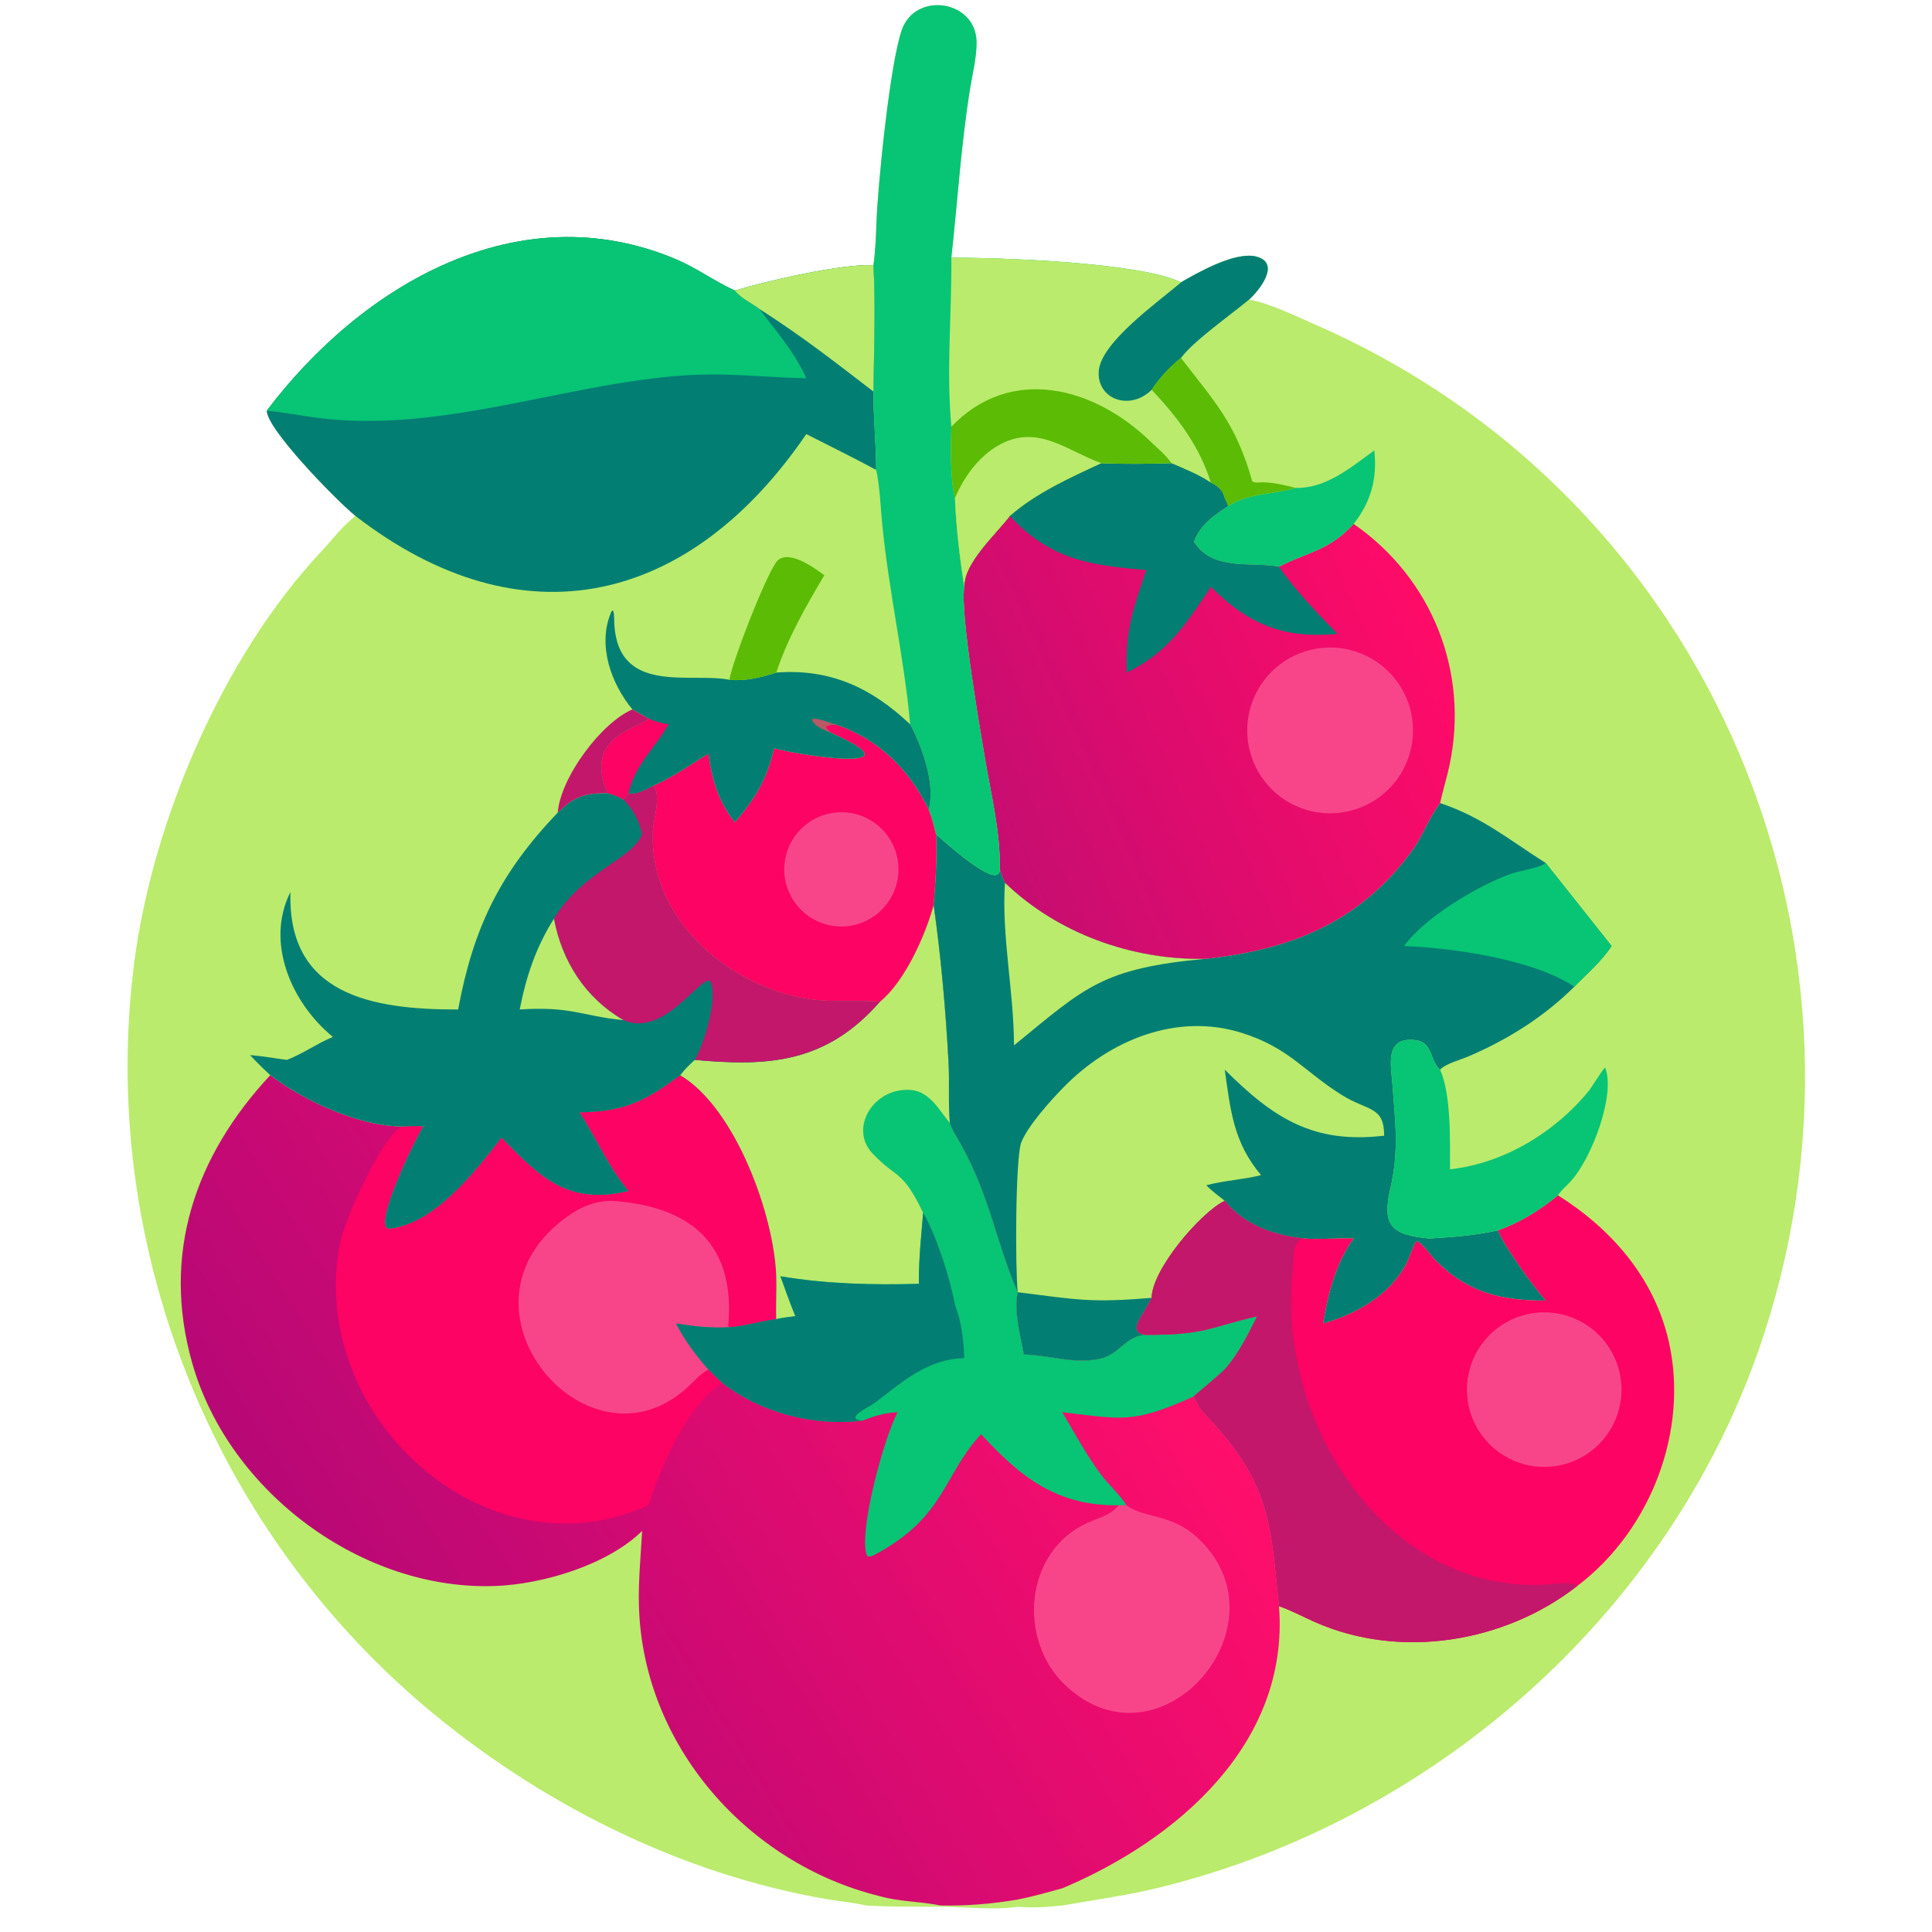 <?xml version="1.0" encoding="utf-8" ?>
<svg xmlns="http://www.w3.org/2000/svg" xmlns:xlink="http://www.w3.org/1999/xlink" width="1024" height="1024">
	<path fill="#BAEB6C" transform="scale(2 2)" d="M231.467 70.278C231.991 66.528 232.138 62.834 232.265 59.057C232.58 49.718 235.772 17.191 238.973 7.963C242.56 -2.38 258.705 0.008 258.799 11.171C258.833 15.273 257.695 19.638 257.048 23.695C254.625 38.904 253.795 53.141 252.113 68.305C264.232 68.243 301.951 69.455 312.966 74.824C317.713 72.085 327.521 66.537 333.009 68.023C339.492 69.777 333.686 76.996 330.973 79.418C335.87 80.076 344.046 84.06 348.704 86.097C453.85 132.074 503.481 251.586 465.825 358.419C441.116 428.521 379.568 482.287 307.742 500.095C299.071 502.245 290.308 503.445 281.531 504.974C277.599 505.388 273.656 505.666 269.711 505.312C263.387 506.292 255.761 505.299 249.225 505.312C242.599 505.262 236.187 505.366 229.558 504.974C226.222 504.211 222.787 503.914 219.414 503.343C180.22 496.702 142.647 477.69 112.477 452.139C55.785 404.124 26.233 329.474 35.486 255.749C40.22 218.033 58.918 174.186 85.01 146.293C87.986 143.112 90.757 139.399 94.196 136.726C88.547 132.073 70.631 113.559 70.705 108.826C95.85 75.552 137.391 51.023 179.223 68.738C184.551 70.995 189.131 74.404 194.338 76.806L194.758 76.997C203.164 74.432 223.284 69.848 231.467 70.278Z"/>
	<defs>
		<linearGradient id="gradient_0" gradientUnits="userSpaceOnUse" x1="289.247" y1="323.94" x2="98.526" y2="442.218">
			<stop offset="0" stop-color="#FF0E6B"/>
			<stop offset="1" stop-color="#B70876"/>
		</linearGradient>
	</defs>
	<path fill="url(#gradient_0)" transform="scale(2 2)" d="M247.424 239.761C249.369 253.609 250.627 267.686 251.377 281.646C251.662 286.963 251.242 292.304 251.731 297.609C252.345 299.514 253.597 301.357 254.577 303.112C262.388 317.096 263.9 329.027 269.711 342.452C268.574 347.393 270.467 354.007 271.34 358.957C278.1 359.121 284.713 361.591 291.492 360.083C296.816 358.899 298.299 353.895 303.786 353.742C319.272 353.767 320.045 351.876 333.183 348.803C330.781 353.599 328.43 358.432 324.921 362.529C323.524 364.16 316.519 369.78 316.382 370.062C318.278 374.161 318.108 373.425 321.345 376.957C337.087 394.129 336.812 405.41 338.948 425.655C341.777 461.944 312.071 487.547 281.531 500.416C277.622 501.484 273.69 502.614 269.711 503.395C262.877 504.563 256.152 505.103 249.225 504.974C243.862 503.859 238.548 504.026 233.174 502.516C197.851 493.82 170.303 462.297 169.317 425.5C169.14 418.901 169.816 412.301 170.171 405.716C160.965 414.743 143.905 419.807 131.4 420.297C96.003 421.683 60.694 395.37 50.98 361.372C42.664 332.267 51.757 306.248 71.622 284.93C80.523 291.778 95.501 298.587 106.725 298.514C108.52 298.475 110.394 298.33 112.179 298.514C109.182 303.47 98.354 326.177 103.361 325.597C115.26 324.218 125.921 310.466 132.916 301.47C143.051 311.992 150.556 319.499 166.563 315.623C161.305 309.392 158.027 301.614 153.577 294.789C165.336 294.604 170.916 291.942 180.266 284.93C181.367 283.429 182.739 282.116 184.121 280.879C203.534 282.657 218.878 281.802 233.174 265.466C239.752 260.183 245.269 247.791 247.424 239.761Z"/>
	<path fill="#FD0363" transform="scale(2 2)" d="M180.266 284.93C194.933 293.588 205.207 322.126 205.726 338.234C205.856 342.024 205.59 345.816 205.726 349.599C201.533 350.121 197.501 351.46 193.268 351.74C188.375 352.027 184 351.497 179.182 350.765C181.488 355.303 184.403 359.164 187.768 362.965C188.981 364.157 190.176 365.374 191.46 366.49C182.216 372.094 174.879 389.293 171.85 398.926C128.01 418.673 80.611 374.129 90.271 328.729C91.499 322.958 101.64 300.273 106.725 298.514C108.52 298.475 110.394 298.33 112.179 298.514C109.182 303.47 98.354 326.177 103.361 325.597C115.26 324.218 125.921 310.466 132.916 301.47C143.051 311.992 150.556 319.499 166.563 315.623C161.305 309.392 158.027 301.614 153.577 294.789C165.336 294.604 170.916 291.942 180.266 284.93Z"/>
	<path fill="#F8458A" transform="scale(2 2)" d="M187.768 362.965C185.588 364.012 183.753 366.228 181.972 367.841C156.288 391.093 119.279 348.829 147.665 324.476C152.097 320.673 157.257 317.819 163.16 318.31C183.721 320.021 194.881 330.187 192.99 351.348L193.268 351.74C188.375 352.027 184 351.497 179.182 350.765C181.488 355.303 184.403 359.164 187.768 362.965Z"/>
	<path fill="#08C475" transform="scale(2 2)" d="M247.424 239.761C249.369 253.609 250.627 267.686 251.377 281.646C251.662 286.963 251.242 292.304 251.731 297.609C252.345 299.514 253.597 301.357 254.577 303.112C262.388 317.096 263.9 329.027 269.711 342.452C268.574 347.393 270.467 354.007 271.34 358.957C278.1 359.121 284.713 361.591 291.492 360.083C296.816 358.899 298.299 353.895 303.786 353.742C319.272 353.767 320.045 351.876 333.183 348.803C330.781 353.599 328.43 358.432 324.921 362.529C323.524 364.16 316.519 369.78 316.382 370.062C300.035 377.414 297.44 376.094 281.531 374.246C284.772 379.776 287.892 385.558 291.717 390.711C293.662 393.331 296.99 396.343 298.552 398.926L296.46 398.926C280.229 399.094 270.62 391.673 259.996 380.08C250.056 390.716 250.563 401.786 232.435 411.678C231.813 412.018 230.047 413.102 229.68 412.065C227.543 406.031 233.973 381.835 237.861 374.246C234.472 374.429 231.788 375.222 228.632 376.472C215.854 378.037 201.599 374.447 191.46 366.49C190.176 365.374 188.981 364.157 187.768 362.965C184.403 359.164 181.488 355.303 179.182 350.765C184 351.497 188.375 352.027 193.268 351.74C197.501 351.46 201.533 350.121 205.726 349.599C205.59 345.816 205.856 342.024 205.726 338.234C205.207 322.126 194.933 293.588 180.266 284.93C181.367 283.429 182.739 282.116 184.121 280.879C203.534 282.657 218.878 281.802 233.174 265.466C239.752 260.183 245.269 247.791 247.424 239.761Z"/>
	<path fill="#BAEB6C" transform="scale(2 2)" d="M247.424 239.761C249.369 253.609 250.627 267.686 251.377 281.646C251.662 286.963 251.242 292.304 251.731 297.609C248.829 294.167 246.43 289.281 241.402 288.861C231.573 288.04 224.839 298.992 231.271 305.73C237.797 312.566 239.063 309.842 244.64 321.396C244.152 327.634 243.419 333.973 243.53 340.233C231.324 340.574 218.889 340.269 206.831 338.234C208.1 341.769 209.36 345.329 210.79 348.803C209.118 349.035 207.357 349.177 205.726 349.599C205.59 345.816 205.856 342.024 205.726 338.234C205.207 322.126 194.933 293.588 180.266 284.93C181.367 283.429 182.739 282.116 184.121 280.879C203.534 282.657 218.878 281.802 233.174 265.466C239.752 260.183 245.269 247.791 247.424 239.761Z"/>
	<path fill="#037E73" transform="scale(2 2)" d="M244.64 321.396C248.106 327.196 251.852 339.009 253.074 345.775C254.807 350.164 255.377 355.225 255.531 359.93C245.849 360.143 239.211 366.129 231.808 371.785C230.374 372.88 223.349 376.046 228.632 376.472C215.854 378.037 201.599 374.447 191.46 366.49C190.176 365.374 188.981 364.157 187.768 362.965C184.403 359.164 181.488 355.303 179.182 350.765C184 351.497 188.375 352.027 193.268 351.74C197.501 351.46 201.533 350.121 205.726 349.599C207.357 349.177 209.118 349.035 210.79 348.803C209.36 345.329 208.1 341.769 206.831 338.234C218.889 340.269 231.324 340.574 243.53 340.233C243.419 333.973 244.152 327.634 244.64 321.396Z"/>
	<path fill="#F8458A" transform="scale(2 2)" d="M296.46 398.926L298.552 398.926C302.939 402.308 310.191 401.127 316.942 407.159C342.414 429.917 307.592 470.749 282.195 446.478C269.642 434.483 271.52 411.233 288.056 403.63C291.309 402.135 294.066 401.751 296.46 398.926Z"/>
	<path fill="#037E73" transform="scale(2 2)" d="M381.646 212.823C393.044 216.646 399.913 222.594 409.631 228.707L427.086 250.702C424.421 254.779 420.597 258 417.22 261.479C409.143 269.496 399.435 275.597 388.987 280.023C387.064 280.837 382.985 281.945 381.646 283.469C378.666 280.963 379.969 276.146 374.887 275.619C366.848 274.786 368.65 282.434 369.014 287.373C369.769 297.624 370.795 304.841 368.446 315.04C366.189 324.846 368.766 327.273 378.806 328.219C385.005 327.84 390.934 327.412 397.012 326.05C398.524 330.229 406.555 341.206 409.631 344.658C398.179 344.719 389.249 342.703 380.846 334.424C379.111 332.715 377.726 330.468 375.777 329.017L375.213 329.108C374.779 329.635 373.218 334 372.561 335.19C368.026 343.412 359.393 348.272 350.605 350.765C351.859 343.005 354.05 334.618 358.725 328.219C354.368 328.043 350.071 328.527 345.698 328.219C337.817 327.47 329.648 324.688 324.568 318.229C318.274 321.25 305.276 336.394 305.212 343.95C302.707 349.103 298.448 353.102 303.786 353.742C298.299 353.895 296.816 358.899 291.492 360.083C284.713 361.591 278.1 359.121 271.34 358.957C270.467 354.007 268.574 347.393 269.711 342.452C263.9 329.027 262.388 317.096 254.577 303.112C253.597 301.357 252.345 299.514 251.731 297.609C251.242 292.304 251.662 286.963 251.377 281.646C250.627 267.686 249.369 253.609 247.424 239.761C247.925 233.54 248.358 227.336 248.046 221.095L248.231 221.248C249.858 222.612 264.868 236.441 264.962 230.398C265.35 231.621 265.726 232.783 266.33 233.923C280.227 247.344 300.031 254.47 319.274 254.085L319.69 254.076C342.04 251.634 360.227 244.505 374.124 225.56C376.981 221.665 378.53 217 381.382 213.173L381.646 212.823Z"/>
	<path fill="#BAEB6C" transform="scale(2 2)" d="M269.711 342.452C269.026 336.259 269.078 306.541 270.675 302.668C272.522 298.187 278.367 291.725 281.788 288.209C294.044 275.611 311.89 268.296 329.105 273.732C341.649 277.692 345.424 283.817 355.583 290.182C362.437 294.477 366.836 293.05 366.812 300.966C348.12 303.173 337.555 296.435 324.568 283.469C326.095 294.159 326.842 302.739 334.199 311.422C329.433 312.629 324.472 312.823 319.69 314.108C321.152 315.627 322.921 316.921 324.568 318.229C318.274 321.25 305.276 336.394 305.212 343.95C289.072 345.268 285.82 344.49 269.711 342.452Z"/>
	<path fill="#08C475" transform="scale(2 2)" d="M409.631 228.707L427.086 250.702C424.421 254.779 420.597 258 417.22 261.479C406.192 254.181 384.854 251.199 372.104 250.702C377.244 243.403 391.659 234.594 400.636 231.49C402.85 230.725 408.056 230.01 409.631 228.707Z"/>
	<path fill="#BAEB6C" transform="scale(2 2)" d="M266.33 233.923C280.227 247.344 300.031 254.47 319.274 254.085L319.69 254.076C292.065 256.608 287.736 261.49 268.716 277.05C268.709 262.807 265.366 247.99 266.33 233.923Z"/>
	<defs>
		<linearGradient id="gradient_1" gradientUnits="userSpaceOnUse" x1="378.138" y1="161.049" x2="257.864" y2="214.412">
			<stop offset="0" stop-color="#FF0B68"/>
			<stop offset="1" stop-color="#C60D71"/>
		</linearGradient>
	</defs>
	<path fill="url(#gradient_1)" transform="scale(2 2)" d="M291.848 122.725C296.77 123.017 305.463 122.934 310.439 122.725C314.039 124.274 317.635 125.684 320.902 127.884C322.888 128.934 323.982 129.8 324.568 132.047C324.88 132.711 325.246 133.39 325.505 134.075C321.675 136.536 317.955 139.137 316.382 143.606C321.463 151.406 331.134 148.786 338.948 150.183C346.545 146.243 352.198 145.995 358.725 138.845C379.568 153.25 389.368 178.158 384.139 202.787C383.423 206.159 382.371 209.448 381.646 212.823L381.382 213.173C378.53 217 376.981 221.665 374.124 225.56C360.227 244.505 342.04 251.634 319.69 254.076L319.274 254.085C300.031 254.47 280.227 247.344 266.33 233.923C265.726 232.783 265.35 231.621 264.962 230.398C265.125 220.366 262.717 210.956 261.058 201.144C259.767 193.505 254.407 162.633 255.531 155.528C255.287 149.257 263.903 141.565 267.585 136.726C274.549 130.621 283.517 126.593 291.848 122.725Z"/>
	<path fill="#037E73" transform="scale(2 2)" d="M291.848 122.725C296.77 123.017 305.463 122.934 310.439 122.725C314.039 124.274 317.635 125.684 320.902 127.884C322.888 128.934 323.982 129.8 324.568 132.047C324.88 132.711 325.246 133.39 325.505 134.075C321.675 136.536 317.955 139.137 316.382 143.606C321.463 151.406 331.134 148.786 338.948 150.183C342.696 155.805 349.621 163.104 354.453 167.986C340.443 169.3 330.94 165.644 320.902 155.528C314.499 165.063 309.464 173.112 298.552 178.236C298.186 167.004 300.395 161.073 303.786 151.052C288.757 149.856 278.273 148.232 267.585 136.726C274.549 130.621 283.517 126.593 291.848 122.725Z"/>
	<path fill="#F8458A" transform="scale(2 2)" d="M351.343 171.632Q351.884 171.604 352.425 171.602Q352.966 171.6 353.507 171.625Q354.048 171.65 354.587 171.701Q355.126 171.753 355.662 171.831Q356.198 171.909 356.729 172.013Q357.26 172.117 357.786 172.248Q358.311 172.378 358.829 172.534Q359.348 172.69 359.858 172.872Q360.368 173.053 360.869 173.259Q361.369 173.466 361.859 173.696Q362.349 173.927 362.827 174.182Q363.304 174.436 363.769 174.714Q364.234 174.992 364.684 175.292Q365.135 175.593 365.57 175.915Q366.005 176.237 366.424 176.58Q366.842 176.924 367.244 177.287Q367.645 177.651 368.028 178.033Q368.411 178.416 368.774 178.817Q369.138 179.218 369.481 179.637Q369.824 180.056 370.147 180.491Q370.469 180.926 370.77 181.376Q371.07 181.826 371.348 182.291Q371.626 182.756 371.881 183.233Q372.135 183.711 372.366 184.201Q372.597 184.691 372.804 185.191Q373.01 185.692 373.192 186.202Q373.373 186.712 373.529 187.23Q373.686 187.748 373.816 188.274Q373.947 188.799 374.051 189.331Q374.155 189.862 374.234 190.398Q374.312 190.933 374.363 191.472Q374.415 192.011 374.44 192.552Q374.465 193.093 374.463 193.634Q374.462 194.176 374.433 194.716Q374.405 195.257 374.35 195.796Q374.295 196.334 374.214 196.869Q374.132 197.405 374.025 197.935Q373.917 198.466 373.783 198.991Q373.65 199.515 373.49 200.033Q373.331 200.55 373.146 201.059Q372.962 201.568 372.752 202.067Q372.543 202.566 372.309 203.055Q372.075 203.543 371.817 204.019Q371.56 204.495 371.279 204.958Q370.998 205.421 370.695 205.87Q370.392 206.318 370.067 206.751Q369.742 207.184 369.396 207.601Q369.05 208.017 368.684 208.416Q368.318 208.815 367.933 209.196Q367.548 209.576 367.144 209.937Q366.741 210.298 366.32 210.639Q365.899 210.98 365.462 211.299Q365.025 211.619 364.573 211.916Q364.121 212.214 363.654 212.489Q363.188 212.764 362.709 213.016Q362.229 213.267 361.738 213.495Q361.247 213.723 360.745 213.926Q360.243 214.13 359.732 214.308Q359.221 214.486 358.702 214.639Q358.182 214.792 357.656 214.919Q357.13 215.046 356.598 215.147Q356.066 215.248 355.53 215.323Q354.993 215.398 354.454 215.446Q353.915 215.494 353.374 215.516Q352.837 215.537 352.3 215.533Q351.763 215.528 351.227 215.497Q350.691 215.466 350.157 215.409Q349.623 215.351 349.092 215.268Q348.562 215.185 348.036 215.076Q347.51 214.967 346.99 214.832Q346.47 214.697 345.957 214.538Q345.445 214.378 344.94 214.193Q344.436 214.008 343.941 213.799Q343.447 213.59 342.963 213.357Q342.479 213.124 342.007 212.867Q341.535 212.611 341.076 212.331Q340.618 212.052 340.173 211.751Q339.728 211.45 339.299 211.127Q338.87 210.804 338.457 210.461Q338.044 210.118 337.648 209.755Q337.252 209.392 336.875 209.01Q336.497 208.628 336.139 208.228Q335.78 207.828 335.442 207.411Q335.103 206.994 334.785 206.561Q334.468 206.128 334.172 205.68Q333.875 205.232 333.602 204.77Q333.328 204.308 333.077 203.833Q332.826 203.358 332.598 202.871Q332.371 202.385 332.167 201.888Q331.964 201.391 331.785 200.884Q331.606 200.378 331.452 199.863Q331.298 199.349 331.17 198.827Q331.041 198.306 330.938 197.779Q330.835 197.252 330.758 196.72Q330.681 196.189 330.63 195.654Q330.579 195.12 330.554 194.583Q330.529 194.047 330.531 193.509Q330.532 192.972 330.56 192.436Q330.587 191.9 330.641 191.365Q330.695 190.831 330.775 190.3Q330.855 189.769 330.961 189.242Q331.066 188.716 331.198 188.195Q331.329 187.674 331.486 187.16Q331.643 186.647 331.824 186.141Q332.006 185.636 332.212 185.14Q332.418 184.644 332.648 184.159Q332.878 183.673 333.131 183.2Q333.385 182.726 333.661 182.266Q333.938 181.805 334.236 181.359Q334.535 180.912 334.855 180.481Q335.175 180.05 335.515 179.634Q335.856 179.219 336.216 178.821Q336.577 178.423 336.957 178.043Q337.336 177.663 337.734 177.302Q338.132 176.941 338.546 176.6Q338.961 176.259 339.392 175.939Q339.823 175.618 340.27 175.319Q340.716 175.02 341.176 174.744Q341.636 174.467 342.109 174.213Q342.583 173.959 343.068 173.728Q343.553 173.498 344.049 173.291Q344.544 173.085 345.05 172.903Q345.555 172.721 346.068 172.563Q346.582 172.406 347.103 172.274Q347.623 172.142 348.15 172.036Q348.676 171.93 349.207 171.849Q349.738 171.769 350.272 171.715Q350.807 171.66 351.343 171.632Z"/>
	<path fill="#FD0363" transform="scale(2 2)" d="M412.879 316.771C427.026 325.661 438.321 338.593 442.188 355.274C447.7 379.045 437.454 405.586 418.028 420.273C398.722 435.342 371.063 439.878 348.412 429.835C345.281 428.447 342.187 426.761 338.948 425.655C336.812 405.41 337.087 394.129 321.345 376.957C318.108 373.425 318.278 374.161 316.382 370.062C316.519 369.78 323.524 364.16 324.921 362.529C328.43 358.432 330.781 353.599 333.183 348.803C320.045 351.876 319.272 353.767 303.786 353.742C298.448 353.102 302.707 349.103 305.212 343.95C305.276 336.394 318.274 321.25 324.568 318.229C329.648 324.688 337.817 327.47 345.698 328.219C350.071 328.527 354.368 328.043 358.725 328.219C354.05 334.618 351.859 343.005 350.605 350.765C359.393 348.272 368.026 343.412 372.561 335.19C373.218 334 374.779 329.635 375.213 329.108L375.777 329.017C377.726 330.468 379.111 332.715 380.846 334.424C389.249 342.703 398.179 344.719 409.631 344.658C406.555 341.206 398.524 330.229 397.012 326.05C402.8 324.01 408.157 320.651 412.879 316.771Z"/>
	<path fill="#C3176B" transform="scale(2 2)" d="M324.568 318.229C329.648 324.688 337.817 327.47 345.698 328.219C342.238 328.673 343.005 333.286 342.602 336.893C338.276 375.586 366.083 421.424 408.629 419.99C411.205 419.903 416.039 418.796 418.028 420.273C398.722 435.342 371.063 439.878 348.412 429.835C345.281 428.447 342.187 426.761 338.948 425.655C336.812 405.41 337.087 394.129 321.345 376.957C318.108 373.425 318.278 374.161 316.382 370.062C316.519 369.78 323.524 364.16 324.921 362.529C328.43 358.432 330.781 353.599 333.183 348.803C320.045 351.876 319.272 353.767 303.786 353.742C298.448 353.102 302.707 349.103 305.212 343.95C305.276 336.394 318.274 321.25 324.568 318.229Z"/>
	<path fill="#F8458A" transform="scale(2 2)" d="M407.829 347.832Q408.329 347.798 408.83 347.788Q409.33 347.778 409.831 347.792Q410.332 347.807 410.831 347.846Q411.331 347.885 411.827 347.949Q412.324 348.012 412.817 348.1Q413.311 348.187 413.799 348.299Q414.287 348.411 414.769 348.546Q415.252 348.681 415.727 348.84Q416.202 348.999 416.669 349.181Q417.135 349.363 417.593 349.567Q418.05 349.771 418.497 349.998Q418.943 350.224 419.379 350.473Q419.814 350.721 420.236 350.99Q420.659 351.259 421.068 351.548Q421.476 351.838 421.871 352.147Q422.265 352.456 422.643 352.784Q423.022 353.112 423.384 353.458Q423.746 353.804 424.091 354.167Q424.436 354.53 424.762 354.91Q425.089 355.29 425.397 355.685Q425.704 356.081 425.992 356.491Q426.28 356.9 426.548 357.324Q426.815 357.747 427.062 358.183Q427.308 358.619 427.533 359.067Q427.758 359.514 427.961 359.972Q428.164 360.43 428.344 360.898Q428.524 361.365 428.681 361.841Q428.839 362.316 428.972 362.799Q429.106 363.282 429.216 363.771Q429.326 364.259 429.411 364.753Q429.497 365.246 429.559 365.743Q429.621 366.24 429.658 366.74Q429.695 367.239 429.708 367.74Q429.721 368.241 429.709 368.742Q429.698 369.242 429.661 369.742Q429.625 370.242 429.565 370.739Q429.504 371.236 429.419 371.73Q429.335 372.223 429.226 372.712Q429.117 373.201 428.985 373.684Q428.852 374.167 428.696 374.643Q428.54 375.119 428.361 375.587Q428.182 376.055 427.98 376.513Q427.779 376.972 427.555 377.42Q427.331 377.868 427.085 378.304Q426.84 378.741 426.573 379.165Q426.306 379.589 426.019 380Q425.732 380.41 425.426 380.806Q425.119 381.202 424.793 381.583Q424.468 381.963 424.124 382.327Q423.78 382.691 423.418 383.038Q423.057 383.385 422.679 383.714Q422.301 384.043 421.908 384.353Q421.514 384.663 421.106 384.953Q420.698 385.243 420.276 385.513Q419.854 385.784 419.42 386.033Q418.985 386.282 418.539 386.509Q418.093 386.737 417.636 386.942Q417.179 387.148 416.713 387.331Q416.247 387.514 415.772 387.674Q415.297 387.833 414.816 387.97Q414.334 388.106 413.846 388.219Q413.358 388.332 412.865 388.421Q412.372 388.51 411.875 388.574Q411.378 388.639 410.879 388.679Q410.376 388.72 409.872 388.735Q409.367 388.751 408.863 388.742Q408.358 388.733 407.855 388.699Q407.351 388.665 406.85 388.606Q406.349 388.547 405.851 388.464Q405.353 388.381 404.86 388.273Q404.367 388.165 403.88 388.033Q403.393 387.901 402.913 387.745Q402.433 387.59 401.961 387.41Q401.489 387.231 401.027 387.029Q400.565 386.827 400.113 386.602Q399.661 386.377 399.221 386.131Q398.78 385.884 398.353 385.616Q397.925 385.348 397.512 385.059Q397.098 384.77 396.699 384.461Q396.3 384.152 395.916 383.824Q395.533 383.496 395.166 383.149Q394.799 382.803 394.45 382.438Q394.101 382.074 393.77 381.693Q393.439 381.312 393.127 380.915Q392.816 380.518 392.524 380.107Q392.232 379.695 391.961 379.269Q391.69 378.844 391.44 378.405Q391.19 377.967 390.962 377.517Q390.734 377.066 390.528 376.605Q390.323 376.145 390.14 375.674Q389.958 375.204 389.799 374.725Q389.639 374.246 389.504 373.76Q389.369 373.273 389.257 372.781Q389.146 372.289 389.059 371.792Q388.972 371.295 388.91 370.794Q388.848 370.293 388.81 369.79Q388.772 369.287 388.76 368.782Q388.747 368.278 388.759 367.773Q388.771 367.269 388.808 366.765Q388.845 366.262 388.907 365.761Q388.968 365.26 389.055 364.763Q389.141 364.266 389.251 363.773Q389.362 363.281 389.497 362.795Q389.632 362.308 389.79 361.829Q389.949 361.35 390.131 360.879Q390.313 360.409 390.518 359.948Q390.723 359.486 390.95 359.036Q391.177 358.585 391.427 358.147Q391.676 357.708 391.947 357.282Q392.217 356.856 392.509 356.444Q392.8 356.031 393.111 355.634Q393.422 355.237 393.753 354.856Q394.083 354.474 394.432 354.109Q394.781 353.745 395.147 353.397Q395.513 353.05 395.896 352.722Q396.279 352.393 396.678 352.084Q397.077 351.774 397.49 351.485Q397.904 351.196 398.331 350.927Q398.758 350.658 399.198 350.411Q399.638 350.164 400.09 349.938Q400.541 349.713 401.003 349.51Q401.465 349.307 401.937 349.128Q402.409 348.948 402.888 348.791Q403.368 348.635 403.855 348.503Q404.342 348.37 404.835 348.262Q405.328 348.153 405.826 348.069Q406.323 347.985 406.824 347.926Q407.326 347.867 407.829 347.832Z"/>
	<path fill="#037E73" transform="scale(2 2)" d="M70.705 108.826C95.85 75.552 137.391 51.023 179.223 68.738C184.551 70.995 189.131 74.404 194.338 76.806L194.758 76.997C203.164 74.432 223.284 69.848 231.467 70.278C232.078 80.519 231.615 93.415 231.467 103.769C231.453 110.717 232.182 117.622 232.201 124.534C226.049 121.216 219.893 118.199 213.673 115.039C183.016 159.997 138.615 171.034 94.196 136.726L94.196 136.726C88.547 132.073 70.631 113.559 70.705 108.826Z"/>
	<path fill="#08C475" transform="scale(2 2)" d="M70.705 108.826C95.85 75.552 137.391 51.023 179.223 68.738C184.551 70.995 189.131 74.404 194.338 76.806L194.758 76.997C196.485 79.207 199.105 80.2 201.265 81.889C205.716 87.819 210.644 93.397 213.673 100.241L213.461 100.239C200.851 99.99 191.857 98.471 178.136 99.737C146.882 102.623 115.914 114.744 84.227 110.748C79.709 110.178 75.24 109.272 70.705 108.826Z"/>
	<path fill="#BAEB6C" transform="scale(2 2)" d="M194.758 76.997C203.164 74.432 223.284 69.848 231.467 70.278C232.078 80.519 231.615 93.415 231.467 103.769C220.872 95.638 212.686 89.205 201.265 81.889C199.105 80.2 196.485 79.207 194.758 76.997Z"/>
	<path fill="#08C475" transform="scale(2 2)" d="M231.467 70.278C231.991 66.528 232.138 62.834 232.265 59.057C232.58 49.718 235.772 17.191 238.973 7.963C242.56 -2.38 258.705 0.008 258.799 11.171C258.833 15.273 257.695 19.638 257.048 23.695C254.625 38.904 253.795 53.141 252.113 68.305C264.232 68.243 301.951 69.455 312.966 74.824C317.713 72.085 327.521 66.537 333.009 68.023C339.492 69.777 333.686 76.996 330.973 79.418C325.883 83.632 316.19 90.433 312.966 94.865C310.23 96.989 307.093 100.343 305.212 103.287C312.027 110.466 317.944 118.29 320.902 127.884C317.635 125.684 314.039 124.274 310.439 122.725C305.463 122.934 296.77 123.017 291.848 122.725C283.517 126.593 274.549 130.621 267.585 136.726C263.903 141.565 255.287 149.257 255.531 155.528C254.407 162.633 259.767 193.505 261.058 201.144C262.717 210.956 265.125 220.366 264.962 230.398C264.868 236.441 249.858 222.612 248.231 221.248L248.046 221.095C247.475 218.871 246.948 216.68 246.104 214.54C247.987 207.856 244.322 197.818 241.2 191.954C239.702 174.782 235.481 156.523 233.756 138.467C233.325 133.952 233.175 128.949 232.201 124.534C232.182 117.622 231.453 110.717 231.467 103.769C231.615 93.415 232.078 80.519 231.467 70.278Z"/>
	<path fill="#BAEB6C" transform="scale(2 2)" d="M312.966 74.824C317.713 72.085 327.521 66.537 333.009 68.023C339.492 69.777 333.686 76.996 330.973 79.418C325.883 83.632 316.19 90.433 312.966 94.865C310.23 96.989 307.093 100.343 305.212 103.287C312.027 110.466 317.944 118.29 320.902 127.884C317.635 125.684 314.039 124.274 310.439 122.725C305.463 122.934 296.77 123.017 291.848 122.725C283.517 126.593 274.549 130.621 267.585 136.726C263.903 141.565 255.287 149.257 255.531 155.528C254.356 147.756 253.378 139.916 253.074 132.047C251.754 126.509 251.99 118.874 252.113 113.096C250.744 97.846 252.245 83.397 252.113 68.305C264.232 68.243 301.951 69.455 312.966 74.824Z"/>
	<path fill="#5BBB05" transform="scale(2 2)" d="M252.113 113.096C267.755 96.698 289.814 102.47 304.704 116.826C306.534 118.59 309.047 120.648 310.439 122.725C305.463 122.934 296.77 123.017 291.848 122.725C283.517 126.593 274.549 130.621 267.585 136.726C263.903 141.565 255.287 149.257 255.531 155.528C254.356 147.756 253.378 139.916 253.074 132.047C251.754 126.509 251.99 118.874 252.113 113.096Z"/>
	<path fill="#BAEB6C" transform="scale(2 2)" d="M253.074 132.047C255.519 126.082 260.012 120.063 266.006 117.29C275.576 112.862 283.014 119.509 291.444 122.581L291.848 122.725C283.517 126.593 274.549 130.621 267.585 136.726C263.903 141.565 255.287 149.257 255.531 155.528C254.356 147.756 253.378 139.916 253.074 132.047Z"/>
	<path fill="#037E73" transform="scale(2 2)" d="M312.966 74.824C317.713 72.085 327.521 66.537 333.009 68.023C339.492 69.777 333.686 76.996 330.973 79.418C325.883 83.632 316.19 90.433 312.966 94.865C310.23 96.989 307.093 100.343 305.212 103.287C299.429 108.999 290.718 105.83 291.177 98.42C291.658 90.656 307.332 79.769 312.966 74.824Z"/>
	<path fill="#037E73" transform="scale(2 2)" d="M166.563 210.213C168.473 210.777 171.456 209.03 173.199 208.191C175.258 210.988 173.185 216.794 173.013 220.117C171.813 243.244 192.935 261.529 214.435 264.761C220.761 265.711 226.889 264.965 233.174 265.466C218.878 281.802 203.534 282.657 184.121 280.879C182.739 282.116 181.367 283.429 180.266 284.93C170.916 291.942 165.336 294.604 153.577 294.789C158.027 301.614 161.305 309.392 166.563 315.623C150.556 319.499 143.051 311.992 132.916 301.47C125.921 310.466 115.26 324.218 103.361 325.597C98.354 326.177 109.182 303.47 112.179 298.514C110.394 298.33 108.52 298.475 106.725 298.514C95.501 298.587 80.523 291.778 71.622 284.93C69.765 283.216 67.997 281.477 66.276 279.623C69.524 279.845 72.802 280.479 76.039 280.879C80.203 279.296 84.021 276.535 88.215 274.794C77.293 265.855 70.204 249.808 76.978 236.381C76.128 263.459 98.175 267.584 121.408 267.523C125.46 245.778 132.469 231.426 147.803 215.344L149.185 214.085C152.786 210.767 156.299 210.105 161.047 210.213C162.521 210.653 163.911 211.095 165.222 211.931C165.943 211.566 166.228 210.903 166.563 210.213Z"/>
	<path fill="#C3176B" transform="scale(2 2)" d="M166.563 210.213C168.473 210.777 171.456 209.03 173.199 208.191C175.258 210.988 173.185 216.794 173.013 220.117C171.813 243.244 192.935 261.529 214.435 264.761C220.761 265.711 226.889 264.965 233.174 265.466C218.878 281.802 203.534 282.657 184.121 280.879C186.607 276.747 190.518 263.932 188.105 259.883C184.893 259.33 175.932 274.903 165.222 270.357C155.164 264.528 148.946 254.881 146.793 243.467C154.485 230.805 167.465 227.857 170.171 221.095C169.29 217.388 167.913 214.644 165.222 211.931C165.943 211.566 166.228 210.903 166.563 210.213Z"/>
	<path fill="#BAEB6C" transform="scale(2 2)" d="M137.728 267.523C139.448 258.741 141.998 251.103 146.793 243.467C148.946 254.881 155.164 264.528 165.222 270.357C153.931 269.213 151.416 266.63 137.728 267.523Z"/>
	<path fill="#FD0363" transform="scale(2 2)" d="M221.328 191.954C232.649 195.67 241.009 203.953 246.104 214.54C246.948 216.68 247.475 218.871 248.046 221.095C248.358 227.336 247.925 233.54 247.424 239.761C245.269 247.791 239.752 260.183 233.174 265.466C226.889 264.965 220.761 265.711 214.435 264.761C192.935 261.529 171.813 243.244 173.013 220.117C173.185 216.794 175.258 210.988 173.199 208.191C178.409 205.954 182.902 202.608 187.768 199.75C188.633 206.516 190.384 212.553 194.758 217.908C200.2 211.516 203.241 206.581 205.142 198.291C211.542 200.173 244.875 205.194 220.072 194.128L218.941 193.037L218.939 192.467C219.634 192.024 220.526 192.039 221.328 191.954Z"/>
	<path fill="#F8458A" transform="scale(2 2)" d="M221.81 215.294Q222.177 215.266 222.544 215.256Q222.912 215.245 223.279 215.253Q223.647 215.26 224.014 215.286Q224.38 215.311 224.746 215.354Q225.111 215.397 225.473 215.458Q225.836 215.519 226.195 215.597Q226.554 215.676 226.909 215.771Q227.264 215.867 227.614 215.98Q227.964 216.093 228.308 216.222Q228.652 216.352 228.99 216.498Q229.327 216.645 229.657 216.807Q229.987 216.969 230.308 217.148Q230.63 217.326 230.943 217.52Q231.255 217.713 231.558 217.922Q231.861 218.13 232.153 218.354Q232.445 218.577 232.726 218.814Q233.007 219.051 233.277 219.301Q233.546 219.551 233.803 219.814Q234.06 220.077 234.303 220.353Q234.547 220.628 234.777 220.915Q235.007 221.202 235.223 221.499Q235.439 221.797 235.64 222.105Q235.841 222.412 236.027 222.729Q236.214 223.047 236.384 223.372Q236.554 223.698 236.709 224.032Q236.863 224.366 237.001 224.706Q237.139 225.047 237.26 225.394Q237.382 225.741 237.486 226.094Q237.59 226.446 237.677 226.804Q237.764 227.161 237.834 227.522Q237.904 227.883 237.956 228.247Q238.008 228.611 238.042 228.977Q238.076 229.343 238.093 229.71Q238.109 230.078 238.108 230.445Q238.107 230.813 238.087 231.18Q238.068 231.547 238.031 231.913Q237.994 232.279 237.939 232.642Q237.885 233.006 237.812 233.366Q237.74 233.727 237.65 234.084Q237.56 234.44 237.454 234.792Q237.347 235.144 237.223 235.49Q237.099 235.836 236.958 236.176Q236.818 236.515 236.661 236.848Q236.504 237.18 236.331 237.505Q236.158 237.829 235.97 238.145Q235.782 238.461 235.578 238.767Q235.375 239.073 235.157 239.369Q234.939 239.665 234.706 239.95Q234.474 240.236 234.228 240.509Q233.983 240.782 233.724 241.044Q233.465 241.305 233.194 241.553Q232.923 241.801 232.64 242.036Q232.357 242.271 232.063 242.492Q231.769 242.713 231.465 242.919Q231.161 243.126 230.847 243.317Q230.533 243.508 230.21 243.684Q229.887 243.86 229.556 244.02Q229.225 244.18 228.886 244.323Q228.548 244.467 228.203 244.594Q227.858 244.721 227.507 244.832Q227.156 244.942 226.801 245.035Q226.445 245.128 226.085 245.204Q225.726 245.279 225.362 245.337Q224.999 245.396 224.634 245.436Q224.136 245.491 223.636 245.513Q223.135 245.535 222.635 245.524Q222.134 245.513 221.635 245.469Q221.136 245.425 220.641 245.348Q220.146 245.271 219.657 245.161Q219.169 245.051 218.688 244.91Q218.208 244.768 217.738 244.595Q217.268 244.422 216.81 244.218Q216.352 244.014 215.909 243.781Q215.466 243.547 215.04 243.285Q214.613 243.022 214.204 242.732Q213.796 242.442 213.408 242.126Q213.019 241.81 212.653 241.468Q212.286 241.127 211.943 240.762Q211.6 240.397 211.281 240.011Q210.963 239.624 210.671 239.217Q210.379 238.81 210.114 238.385Q209.85 237.959 209.614 237.518Q209.378 237.076 209.172 236.619Q208.966 236.163 208.79 235.693Q208.615 235.224 208.47 234.745Q208.326 234.265 208.214 233.777Q208.102 233.288 208.023 232.794Q207.943 232.299 207.896 231.801Q207.849 231.302 207.836 230.801Q207.822 230.301 207.842 229.8Q207.861 229.299 207.914 228.801Q207.966 228.303 208.051 227.81Q208.137 227.316 208.255 226.829Q208.372 226.342 208.522 225.864Q208.672 225.386 208.853 224.919Q209.034 224.452 209.245 223.998Q209.456 223.544 209.697 223.105Q209.938 222.666 210.208 222.243Q210.477 221.821 210.774 221.418Q211.071 221.014 211.394 220.631Q211.717 220.248 212.064 219.888Q212.412 219.527 212.782 219.19Q213.153 218.853 213.545 218.541Q213.937 218.229 214.348 217.944Q214.76 217.659 215.19 217.401Q215.62 217.144 216.065 216.915Q216.511 216.687 216.971 216.489Q217.431 216.29 217.903 216.122Q218.375 215.955 218.857 215.819Q219.339 215.683 219.829 215.579Q220.319 215.475 220.815 215.404Q221.311 215.332 221.81 215.294Z"/>
	<path fill="#037E73" transform="scale(2 2)" d="M167.605 188.01C162.013 181.249 158.351 171.18 161.815 162.586C162.891 159.914 162.756 164.801 162.79 165.383C163.886 184.215 182.878 178.109 193.268 180.142C197.504 180.588 201.717 179.517 205.726 178.236C220.126 177.143 231.033 182.349 241.2 191.954C244.322 197.818 247.987 207.856 246.104 214.54C241.009 203.953 232.649 195.67 221.328 191.954C220.526 192.039 219.634 192.024 218.939 192.467L218.941 193.037L220.072 194.128C244.875 205.194 211.542 200.173 205.142 198.291C203.241 206.581 200.2 211.516 194.758 217.908C190.384 212.553 188.633 206.516 187.768 199.75C182.902 202.608 178.409 205.954 173.199 208.191C171.456 209.03 168.473 210.777 166.563 210.213C166.228 210.903 165.943 211.566 165.222 211.931C163.911 211.095 162.521 210.653 161.047 210.213C154.122 194.25 171.035 192.754 171.85 190.393C170.418 189.628 169.013 188.817 167.605 188.01Z"/>
	<path fill="#FD0363" transform="scale(2 2)" d="M171.85 190.393C173.628 191.228 175.228 191.599 177.162 191.954C173.651 198.133 168.05 203.038 166.563 210.213C166.228 210.903 165.943 211.566 165.222 211.931C163.911 211.095 162.521 210.653 161.047 210.213C154.122 194.25 171.035 192.754 171.85 190.393Z"/>
	<path fill="#B85965" transform="scale(2 2)" d="M220.072 194.128C218.649 193.626 215.45 192.262 215.146 190.604C216.348 190.015 219.935 191.59 221.328 191.954C220.526 192.039 219.634 192.024 218.939 192.467L218.941 193.037L220.072 194.128Z"/>
	<path fill="#08C475" transform="scale(2 2)" d="M378.806 328.219C368.766 327.273 366.189 324.846 368.446 315.04C370.795 304.841 369.769 297.624 369.014 287.373C368.65 282.434 366.848 274.786 374.887 275.619C379.969 276.146 378.666 280.963 381.646 283.469C384.601 290.078 384.274 302.667 384.264 309.877C398.503 308.343 412.255 299.999 421.182 288.922C421.866 288.074 424.813 283.194 425.378 282.922C428.219 290.006 421.814 307 416.282 313.029C415.213 314.194 413.709 315.447 412.879 316.771C408.157 320.651 402.8 324.01 397.012 326.05C390.934 327.412 385.005 327.84 378.806 328.219Z"/>
	<path fill="#08C475" transform="scale(2 2)" d="M364.215 119.36C364.991 126.79 363.368 132.951 358.725 138.845C352.198 145.995 346.545 146.243 338.948 150.183C331.134 148.786 321.463 151.406 316.382 143.606C317.955 139.137 321.675 136.536 325.505 134.075C330.869 130.658 337.504 131.045 343.382 129.305C351.538 129.458 358.007 123.826 364.215 119.36Z"/>
	<path fill="#5BBB05" transform="scale(2 2)" d="M312.966 94.865C321.754 106.32 327.574 112.178 331.852 127.556C332.311 127.841 332.651 127.851 333.183 127.884C336.554 127.571 340.125 128.521 343.382 129.305C337.504 131.045 330.869 130.658 325.505 134.075C325.246 133.39 324.88 132.711 324.568 132.047C323.982 129.8 322.888 128.934 320.902 127.884C317.944 118.29 312.027 110.466 305.212 103.287C307.093 100.343 310.23 96.989 312.966 94.865Z"/>
	<path fill="#5BBB05" transform="scale(2 2)" d="M193.268 180.142C194.45 174.284 202.478 153.807 205.577 149.161C208.334 145.025 215.791 150.443 218.45 152.456C213.631 160.535 208.668 169.259 205.726 178.236C201.717 179.517 197.504 180.588 193.268 180.142Z"/>
	<path fill="#C3176B" transform="scale(2 2)" d="M167.605 188.01C169.013 188.817 170.418 189.628 171.85 190.393C171.035 192.754 154.122 194.25 161.047 210.213C156.299 210.105 152.786 210.767 149.185 214.085L147.803 215.344C148.567 205.931 159.459 191.412 167.605 188.01Z"/>
</svg>
